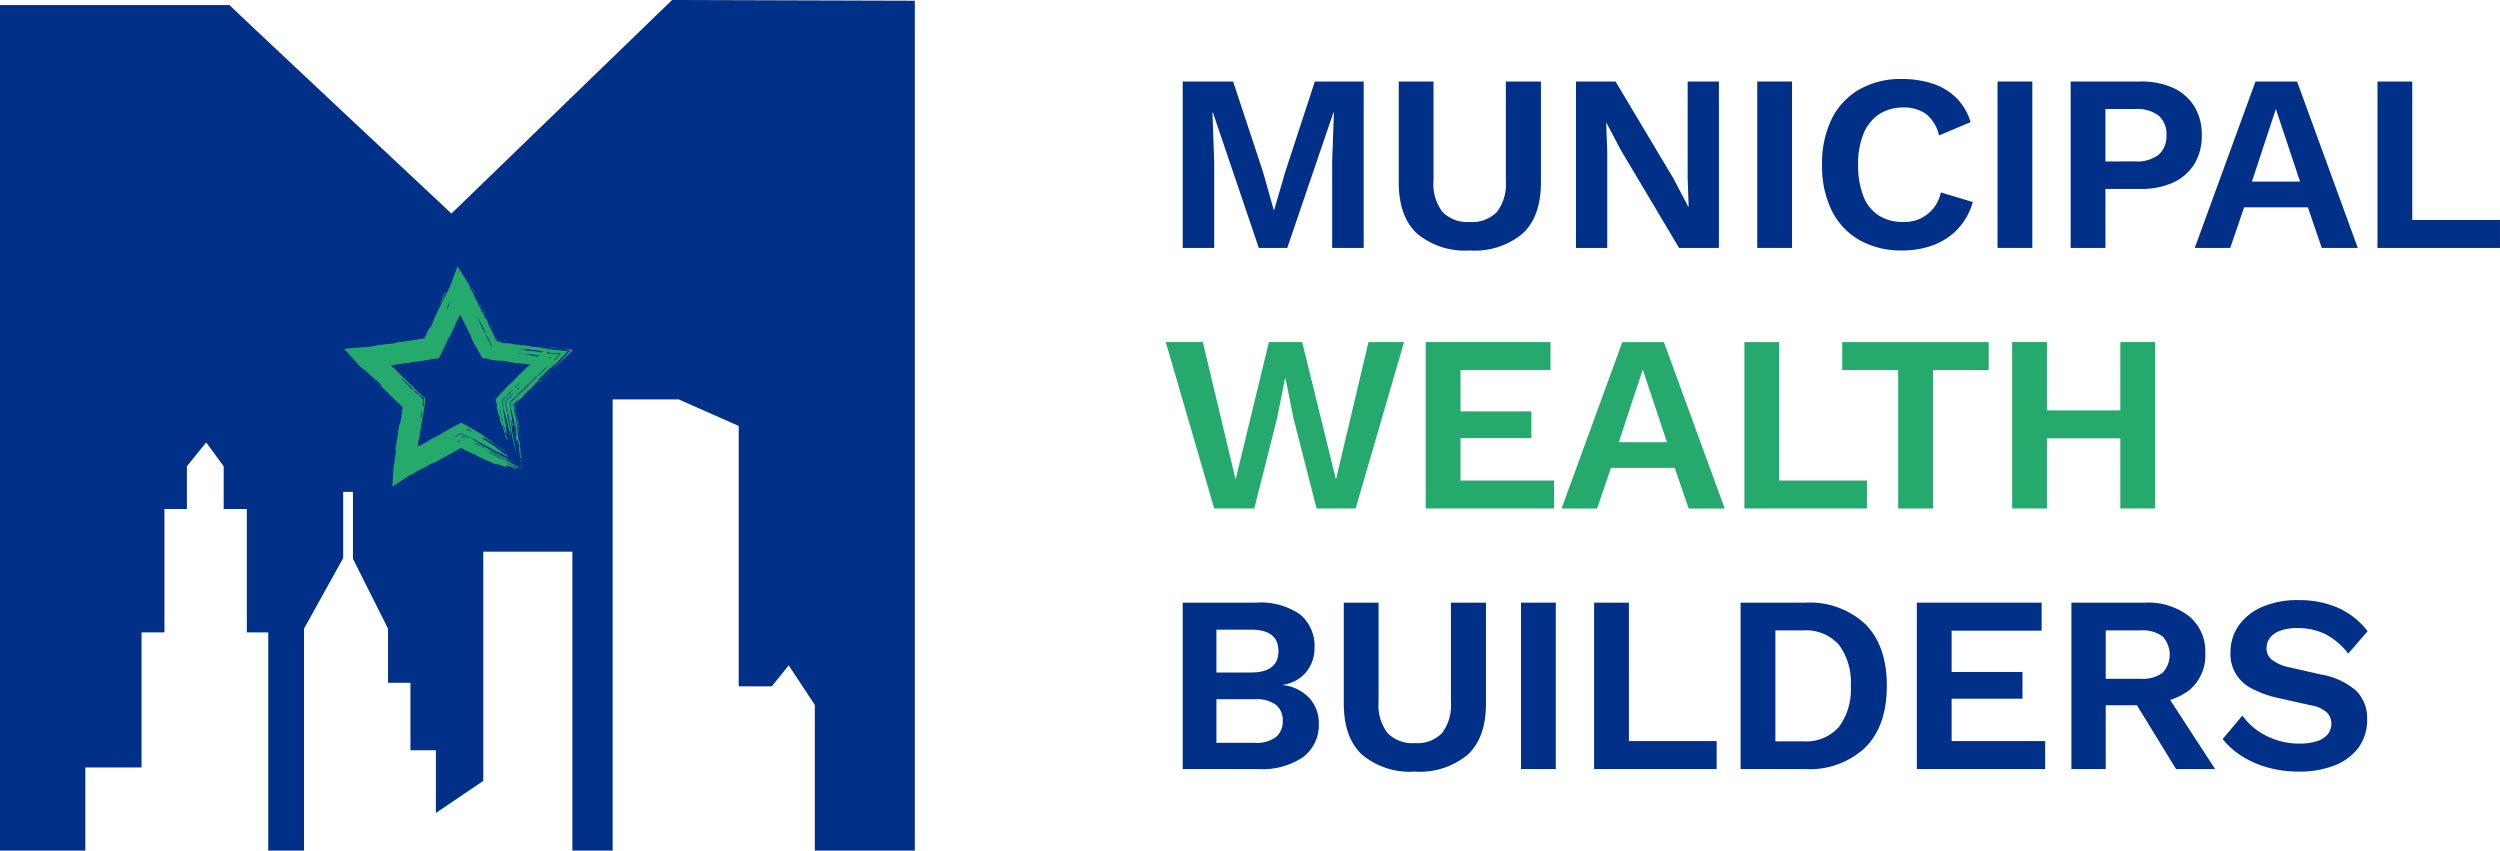 <svg xmlns="http://www.w3.org/2000/svg" width="281.598" height="95.812" viewBox="0 0 281.598 95.812">
  <g id="Group_3615" data-name="Group 3615" transform="translate(18031.033 -1478.26)">
    <path id="Path_2905" data-name="Path 2905" d="M96.988,15.892V34.635H93.437V24.866l.2-5.482h-.059l-5.2,15.251H85.174L80.006,19.384h-.056l.2,5.482v9.769H76.6V15.892h5.68l3.38,10.223,1.192,4.231h.059l1.219-4.2,3.353-10.252Z" transform="translate(-17974.416 1471.551)" fill="#003087"/>
    <path id="Path_2906" data-name="Path 2906" d="M103.393,15.892V27.251q0,3.834-2.045,5.75a8.4,8.4,0,0,1-5.963,1.919A8.4,8.4,0,0,1,89.42,33q-2.042-1.913-2.043-5.75V15.892h3.917V27.081A5.141,5.141,0,0,0,92.3,30.574a3.9,3.9,0,0,0,3.082,1.136,3.859,3.859,0,0,0,3.066-1.136,5.2,5.2,0,0,0,.993-3.493V15.892Z" transform="translate(-17960.857 1471.551)" fill="#003087"/>
    <path id="Path_2907" data-name="Path 2907" d="M112.321,15.892V34.635h-4.486l-6.561-11.02-1.619-3.066h-.029l.115,3.238V34.635H96.219V15.892h4.459l6.561,10.991,1.617,3.1h.056L108.8,26.74V15.892Z" transform="translate(-17949.736 1471.551)" fill="#003087"/>
    <rect id="Rectangle_800" data-name="Rectangle 800" width="3.919" height="18.744" transform="translate(-17833.098 1487.442)" fill="#003087"/>
    <path id="Path_2908" data-name="Path 2908" d="M125.479,29.625a7.377,7.377,0,0,1-1.7,3.039,7.3,7.3,0,0,1-2.757,1.815,9.821,9.821,0,0,1-3.493.6,9.506,9.506,0,0,1-4.813-1.165,7.81,7.81,0,0,1-3.125-3.321,11.355,11.355,0,0,1-1.093-5.17,11.338,11.338,0,0,1,1.093-5.168,7.816,7.816,0,0,1,3.125-3.323,9.391,9.391,0,0,1,4.757-1.165,10.921,10.921,0,0,1,3.493.526,6.784,6.784,0,0,1,2.655,1.605,6.427,6.427,0,0,1,1.605,2.727l-3.551,1.5A4.335,4.335,0,0,0,120.2,19.7a4.236,4.236,0,0,0-2.558-.725,4.855,4.855,0,0,0-2.682.738,4.725,4.725,0,0,0-1.775,2.172,8.841,8.841,0,0,0-.625,3.536,9.448,9.448,0,0,0,.583,3.522,4.513,4.513,0,0,0,1.718,2.185,4.976,4.976,0,0,0,2.782.738,4.135,4.135,0,0,0,4.233-3.323Z" transform="translate(-17934.295 1471.392)" fill="#003087"/>
    <rect id="Rectangle_801" data-name="Rectangle 801" width="3.919" height="18.744" transform="translate(-17806.033 1487.442)" fill="#003087"/>
    <path id="Path_2909" data-name="Path 2909" d="M128.764,15.892a8.578,8.578,0,0,1,3.691.722,5.478,5.478,0,0,1,2.373,2.075,6.046,6.046,0,0,1,.838,3.251,6.046,6.046,0,0,1-.838,3.251,5.478,5.478,0,0,1-2.373,2.075,8.578,8.578,0,0,1-3.691.722h-3.947v6.645H120.9V15.892Zm-.6,9a3.982,3.982,0,0,0,2.642-.752,2.74,2.74,0,0,0,.881-2.2,2.726,2.726,0,0,0-.881-2.215,4.034,4.034,0,0,0-2.642-.738h-3.35v5.906Z" transform="translate(-17918.695 1471.551)" fill="#003087"/>
    <path id="Path_2910" data-name="Path 2910" d="M145.46,34.636H141.4l-1.562-4.574h-7.184l-1.562,4.574h-4l6.843-18.744h4.685Zm-11.928-7.471h5.423l-2.725-8.178Z" transform="translate(-17910.912 1471.551)" fill="#003087"/>
    <path id="Path_2911" data-name="Path 2911" d="M140.125,31.482h9.882v3.152h-13.8V15.892h3.919Z" transform="translate(-17899.443 1471.551)" fill="#003087"/>
    <path id="Path_2912" data-name="Path 2912" d="M81.206,47.635,75.754,28.891h4.175L83.62,44.37l3.75-15.479h3.748L94.924,44.37l3.662-15.479h4.005L97.139,47.635h-4.4L90.124,37.412l-.881-4.43h-.056l-.881,4.43L85.722,47.635Z" transform="translate(-17975.475 1487.901)" fill="#26a96c"/>
    <path id="Path_2913" data-name="Path 2913" d="M88.722,47.635V28.891h14.059v3.154H92.642V36.7h7.981v3.01H92.642v4.773h10.537v3.152Z" transform="translate(-17959.164 1487.901)" fill="#26a96c"/>
    <path id="Path_2914" data-name="Path 2914" d="M113.875,47.636h-4.062l-1.562-4.574h-7.184L99.5,47.636h-4l6.843-18.744h4.685Zm-11.928-7.471h5.423l-2.725-8.178Z" transform="translate(-17950.639 1487.902)" fill="#26a96c"/>
    <path id="Path_2915" data-name="Path 2915" d="M108.54,44.482h9.882v3.152h-13.8V28.892h3.919Z" transform="translate(-17939.168 1487.902)" fill="#26a96c"/>
    <path id="Path_2916" data-name="Path 2916" d="M126,28.892v3.152h-6.276V47.635h-3.919V32.043h-6.3V28.892Z" transform="translate(-17933.029 1487.901)" fill="#26a96c"/>
    <path id="Path_2917" data-name="Path 2917" d="M121.9,47.635h-3.919V28.891H121.9Zm10.309-7.9H119.939V36.588h12.268Zm1.876,7.9h-3.919V28.891h3.919Z" transform="translate(-17922.367 1487.901)" fill="#26a96c"/>
    <path id="Path_2918" data-name="Path 2918" d="M76.6,60.636V41.892h8.209a7.821,7.821,0,0,1,5.026,1.334A4.62,4.62,0,0,1,91.45,47a4.219,4.219,0,0,1-.908,2.669,4.145,4.145,0,0,1-2.671,1.477v.029a4.768,4.768,0,0,1,3.012,1.477,4.157,4.157,0,0,1,1.05,2.84,4.521,4.521,0,0,1-1.747,3.777,8.159,8.159,0,0,1-5.1,1.364ZM80.4,49.758h3.892q3.092,0,3.093-2.414t-3.093-2.414H80.4Zm0,7.922h4.346a3.578,3.578,0,0,0,2.357-.652,2.258,2.258,0,0,0,.765-1.817,2.2,2.2,0,0,0-.765-1.815,3.689,3.689,0,0,0-2.357-.628H80.4Z" transform="translate(-17974.416 1504.252)" fill="#003087"/>
    <path id="Path_2919" data-name="Path 2919" d="M100.651,41.892V53.251q0,3.834-2.046,5.75a8.4,8.4,0,0,1-5.963,1.919A8.4,8.4,0,0,1,86.678,59q-2.042-1.913-2.043-5.75V41.892h3.917V53.081a5.141,5.141,0,0,0,1.009,3.493,3.9,3.9,0,0,0,3.082,1.136,3.859,3.859,0,0,0,3.066-1.136,5.2,5.2,0,0,0,.993-3.493V41.892Z" transform="translate(-17964.305 1504.252)" fill="#003087"/>
    <rect id="Rectangle_802" data-name="Rectangle 802" width="3.919" height="18.744" transform="translate(-17859.709 1546.143)" fill="#003087"/>
    <path id="Path_2920" data-name="Path 2920" d="M101.044,57.482h9.882v3.152h-13.8V41.892h3.919Z" transform="translate(-17948.598 1504.252)" fill="#003087"/>
    <path id="Path_2921" data-name="Path 2921" d="M111.675,41.892a9.185,9.185,0,0,1,6.816,2.427q2.411,2.428,2.413,6.943,0,4.491-2.413,6.931a9.157,9.157,0,0,1-6.816,2.443h-7.243V41.892Zm-.2,15.619a4.949,4.949,0,0,0,4.019-1.605,7.042,7.042,0,0,0,1.348-4.644,7.032,7.032,0,0,0-1.348-4.64,4.956,4.956,0,0,0-4.019-1.605h-3.125V57.511Z" transform="translate(-17939.406 1504.252)" fill="#003087"/>
    <path id="Path_2922" data-name="Path 2922" d="M113.225,60.635V41.891h14.059v3.154H117.144V49.7h7.981v3.01h-7.981v4.773h10.537v3.152Z" transform="translate(-17928.348 1504.252)" fill="#003087"/>
    <path id="Path_2923" data-name="Path 2923" d="M129.2,41.892a7.5,7.5,0,0,1,5,1.535,5.1,5.1,0,0,1,1.817,4.116,5.1,5.1,0,0,1-1.817,4.217,7.709,7.709,0,0,1-4.969,1.461l-.4.228H124.8v7.186h-3.863V41.892Zm-.456,8.577A3.807,3.807,0,0,0,131.2,49.8a3.018,3.018,0,0,0,0-4.116,3.793,3.793,0,0,0-2.456-.668H124.8v5.452Zm2.3.822,6.078,9.345h-4.4l-5.026-8.207Z" transform="translate(-17918.648 1504.252)" fill="#003087"/>
    <path id="Path_2924" data-name="Path 2924" d="M137.031,41.766a10.719,10.719,0,0,1,4.486.881,8.776,8.776,0,0,1,3.294,2.612l-2.185,2.529a7.7,7.7,0,0,0-2.542-2.174,7.007,7.007,0,0,0-3.195-.7,5.315,5.315,0,0,0-1.973.314,2.436,2.436,0,0,0-1.136.822,1.958,1.958,0,0,0-.357,1.136,1.652,1.652,0,0,0,.6,1.294,4.836,4.836,0,0,0,2.043.865l3.493.8A7.98,7.98,0,0,1,143.549,52a4.377,4.377,0,0,1,1.206,3.195,5.242,5.242,0,0,1-.964,3.168,6.04,6.04,0,0,1-2.7,2.014,10.567,10.567,0,0,1-3.974.7,13.042,13.042,0,0,1-3.594-.47,10.817,10.817,0,0,1-2.91-1.294,8.607,8.607,0,0,1-2.129-1.9l2.215-2.642a7.3,7.3,0,0,0,1.619,1.621,7.957,7.957,0,0,0,2.2,1.12,8.125,8.125,0,0,0,2.6.411,6.344,6.344,0,0,0,1.973-.269,2.619,2.619,0,0,0,1.221-.768,1.832,1.832,0,0,0,.411-1.206,1.768,1.768,0,0,0-.5-1.264,3.564,3.564,0,0,0-1.831-.811l-3.807-.851a11.616,11.616,0,0,1-2.824-1.036,4.3,4.3,0,0,1-2.4-4.048,5.236,5.236,0,0,1,.908-3.01,6.163,6.163,0,0,1,2.628-2.116,9.914,9.914,0,0,1,4.132-.781" transform="translate(-17909.156 1504.094)" fill="#003087"/>
    <g id="Group_1083" data-name="Group 1083" transform="translate(-18031.033 1478.26)">
      <path id="Path_2861" data-name="Path 2861" d="M103.559,96.612H92.293V80.2l-2.938-4.455-1.9,2.366H83.721V48.781l-6.753-2.989H69.522v50.82H64.985V62.938H54.952V88.76l-5.339,3.613v-7.06H46.746v-7.6H44.221v-6.1L40.27,63.742V56.206h-1.1v7.458l-4.41,7.948v25h-4.03V72.033H28.317v-13.9H25.71V53.325l-1.974-2.692-2.171,2.692v4.807H19.037v13.9H16.458V87.252H10.125v9.362H.514V1.372H26.362c.15.218,25,23.486,25,23.486L76.218.8l27.341.084Z" transform="translate(-0.514 -0.802)" fill="#003087"/>
      <path id="Path_2882" data-name="Path 2882" d="M36.9,35.262c-.007.038-.016-.028-.03-.106a1.538,1.538,0,0,1-.038-.354.564.564,0,0,0-.009-.091,6.789,6.789,0,0,1-.094-.879,3.223,3.223,0,0,0-.117-.659c-.016-.038-.033-.117-.045-.117-.042,0-.054.131-.059.272,0,.033,0,.1-.007.07a.343.343,0,0,1-.038-.138c-.019-.117-.042-.211-.066-.307a.52.52,0,0,1-.026-.171.721.721,0,0,0-.042-.307.734.734,0,0,1-.04-.328c.007-.073.042.089.063.138.016.033.012.077,0,.073-.026-.016-.007.066.012.131.028.084.061.277.073.218s.047-.066.012-.335c-.023-.152-.038-.3-.073-.464a.437.437,0,0,1-.009-.115,3.359,3.359,0,0,0-.106-.741c-.014-.04-.023-.08-.033-.068a.391.391,0,0,0,.009.129,2.2,2.2,0,0,1,.049.356c0,.1,0,.166-.033.094-.016-.033-.016-.014-.016.038,0,.035,0,.054-.014.019a.332.332,0,0,1-.019-.12c0-.169-.047-.448-.047-.633,0-.073-.033-.2-.056-.195s-.045.019-.061-.185a.574.574,0,0,0-.019-.091,1.351,1.351,0,0,1-.07-.382.73.73,0,0,0-.04-.148,1.71,1.71,0,0,1-.117-.591.77.77,0,0,0-.063-.307.957.957,0,0,1-.038-.127l-.075.237a1.97,1.97,0,0,1,.227-.211c.134-.115.263-.218.4-.34a.824.824,0,0,0,.08-.077,9.423,9.423,0,0,1,.945-.919,4.483,4.483,0,0,0,.349-.352c.148-.162.314-.345.46-.476s.27-.272.4-.406a.456.456,0,0,1,.066-.059.616.616,0,0,0,.211-.232c.04-.073-.03-.042-.089,0a.936.936,0,0,0-.227.225.63.63,0,0,1-.129.136.515.515,0,0,0-.054.047c-.246.249-.5.464-.746.7-.049.049-.082.087-.12.131a2.364,2.364,0,0,1-.326.324,5.059,5.059,0,0,0-.478.474,3.372,3.372,0,0,1-.342.345,6.178,6.178,0,0,0-.64.647l-.016.019.066-.206a1.863,1.863,0,0,1,.077.471.409.409,0,0,0,.042.206.3.3,0,0,1,.03.106c0,.047,0,.047-.009.052-.03.021-.016.141.019.288a4.255,4.255,0,0,1,.094.539c0,.035.016.091.026.129a.491.491,0,0,1,.023.227,1.558,1.558,0,0,0,.047.333.75.75,0,0,1,.026.291,1.121,1.121,0,0,0,.021.3.28.28,0,0,1,.007.091c-.009,0-.021-.056-.028-.094-.063-.256-.122-.506-.171-.778-.014-.061-.023-.155-.045-.143s-.019.063,0,.143a3.141,3.141,0,0,1,.054.37,1.019,1.019,0,0,0,.026.143.485.485,0,0,1,.026.206.467.467,0,0,0,.012.15.494.494,0,0,1,.014.113.753.753,0,0,0,.049.34c.047.176.08.37.11.549.059.354.131.7.2,1.062.042.2.052.347.075.516.009.061-.014.026-.026-.04-.033-.181-.042-.141-.063-.166a1.544,1.544,0,0,0-.026-.242c-.021-.1-.047-.195-.07-.272-.049-.152-.068-.321-.11-.478a6.515,6.515,0,0,1-.157-.814,2.637,2.637,0,0,0-.07-.335,1.9,1.9,0,0,1-.077-.345c-.023-.206-.077-.448-.1-.638-.026-.244-.077-.5-.11-.741l-.012-.073a.7.7,0,0,0-.068-.251c-.016-.012,0,.122.012.206l.007.052c-.009.012-.019-.04-.033-.066s-.035-.106-.042-.068a.439.439,0,0,0,.014.174,1.149,1.149,0,0,1,.035.246,2.054,2.054,0,0,0,.049.258c.063.258.113.521.148.769.021.136.059.265.087.4a.577.577,0,0,1,.016.141c-.028.04,0,.181.04.3.04.143.023.127.009.113s-.04-.042-.03.059c-.077-.317-.166-.542-.232-.828-.042-.178-.08-.361-.113-.537a3.983,3.983,0,0,0-.159-.612c-.056-.159-.1-.354-.15-.53-.016-.059-.033-.131-.049-.171a2.574,2.574,0,0,1-.12-.513.419.419,0,0,1-.012-.136.468.468,0,0,0-.012-.134c-.016-.07-.03-.143-.042-.213l-.042-.274.188-.185c.082-.077.164-.155.239-.237a.353.353,0,0,1,.054-.049A5.882,5.882,0,0,0,36,27.567c.021-.023.04-.047.035-.052s-.028.012-.052.033c-.178.169-.363.333-.528.518a1,1,0,0,1-.145.152,3.2,3.2,0,0,0-.291.256l-.22.213.056.3c.023.115.045.232.066.345a1.572,1.572,0,0,1,.047.455.468.468,0,0,0,.026.176,1.924,1.924,0,0,1,.07.387c.007.056.026.12.035.178.045.27.091.537.148.8.04.174.045.309.1.49.009.03.016.068.009.068s-.021-.03-.03-.056c-.019-.045-.035-.155-.049-.136s-.021.052,0,.143a2.688,2.688,0,0,1,.049.356.49.49,0,0,0,.028.157.909.909,0,0,1,.054.279c.007.054-.016-.012-.026-.052a2.248,2.248,0,0,0-.145-.375,1.347,1.347,0,0,1-.12-.363.782.782,0,0,0-.056-.2l-.028-.087c-.016-.047-.023-.134-.045-.129s-.033.009-.009.136a3.811,3.811,0,0,0,.171.57c.016.045.026.068.038.073s.026.038.054.082c-.019.014-.021.049-.054,0s-.021.038-.012.1a.8.8,0,0,0,.063.206c.016.04.04.087.059.131a1.031,1.031,0,0,1,.1.309.53.53,0,0,0,.019.08c.03.117.014.122-.035,0a1.175,1.175,0,0,0-.117-.225.623.623,0,0,1-.061-.148c-.021-.059-.023-.075-.016-.087a.907.907,0,0,0-.061-.249c-.045-.15-.077-.286-.115-.431a.589.589,0,0,0-.052-.157,3,3,0,0,1-.159-.427c-.021-.077-.042-.115-.061-.115s-.038-.009-.059-.131c-.014-.073-.035-.1-.052-.1s-.016-.012-.028-.047-.012-.052,0-.061a.28.28,0,0,0-.012-.131,1.21,1.21,0,0,1-.033-.265.6.6,0,0,0-.066-.227c-.033-.084-.04-.045-.04,0,0,.023,0,.07-.014.059a.306.306,0,0,1-.028-.089c-.014-.049-.019-.073,0-.059s.014-.056-.007-.1a2.2,2.2,0,0,1-.1-.338c-.066-.227-.1-.382-.045-.467a.428.428,0,0,0-.021-.2l-.141-.5.483-.581.021-.026c.061-.075.141-.143.213-.216a2.727,2.727,0,0,0,.4-.431,2.047,2.047,0,0,1,.509-.506,2,2,0,0,0,.34-.307l.584-.628c.106-.11.216-.195.326-.3.23-.239.481-.467.708-.708a.1.1,0,0,1,.035-.035c.033-.023.023.019.087-.052.122-.136.267-.265.387-.4a2.08,2.08,0,0,1,.314-.312,1.53,1.53,0,0,0,.134-.124c.249-.267.525-.506.778-.771.04-.04.073-.066.106-.094a1.881,1.881,0,0,0,.162-.148c.028-.033.056-.066.089-.1l.7,2.105c-.192-.019-.392-.045-.586-.066-.319-.038-.645-.077-.961-.141-.26-.054-.518-.1-.811-.129-.244-.023-.481-.049-.724-.075-.213-.023-.422-.023-.638-.04a3.2,3.2,0,0,1-.382-.047c-.216-.035-.441-.056-.664-.091a.6.6,0,0,1-.159-.035.688.688,0,0,0-.288-.061,1.158,1.158,0,0,1-.143-.021,2.114,2.114,0,0,0-.642-.054,1.848,1.848,0,0,1-.307-.023c-.206-.028-.41-.07-.621-.087-.1-.007-.159-.026-.164-.049-.007-.04-.023-.052-.162-.066l-.586-.056-.359-.619c-.012-.023-.033-.056-.056-.1-.056-.1-.106-.195-.162-.307a2.923,2.923,0,0,0-.22-.363,1.671,1.671,0,0,1-.1-.164c-.113-.225-.246-.443-.338-.678a.423.423,0,0,1-.04-.145.694.694,0,0,0-.115-.3,3.03,3.03,0,0,1-.3-.6.985.985,0,0,0-.068-.129.657.657,0,0,1-.075-.152.687.687,0,0,0-.094-.178.63.63,0,0,1-.113-.244.331.331,0,0,0-.082-.169,1.992,1.992,0,0,1-.227-.445.673.673,0,0,0-.073-.157,6.814,6.814,0,0,1-.415-.762.458.458,0,0,0-.075-.12.667.667,0,0,1-.145-.3.96.96,0,0,0-.145-.352,1.926,1.926,0,0,1-.131-.281,4.031,4.031,0,0,0-.3-.558l-.019-.033,2.246-.016a3.252,3.252,0,0,1-.206.476c-.1.176-.195.368-.291.553-.075.15-.143.321-.216.483a3.893,3.893,0,0,1-.256.495,2.189,2.189,0,0,0-.22.445L30,19.262a3.385,3.385,0,0,0-.206.413,2.687,2.687,0,0,0-.185.4c-.075.19-.169.392-.263.574-.127.244-.23.483-.342.722a1.265,1.265,0,0,1-.117.2,2.649,2.649,0,0,0-.227.424c-.084.2-.183.4-.279.593s-.176.366-.258.551c-.03.068-.061.134-.091.195l-.314.614-.626.082a.911.911,0,0,1-.176.012.692.692,0,0,0-.22.04,1.978,1.978,0,0,1-.385.077c-.145.021-.3.059-.464.075a3.131,3.131,0,0,0-.415.07,3.556,3.556,0,0,1-.492.052,2.243,2.243,0,0,0-.234.035,3,3,0,0,1-.614.087,1.642,1.642,0,0,0-.4.049c-.164.035-.34.066-.485.082-.232.023-.441.075-.661.1a.782.782,0,0,0-.143.026,5.592,5.592,0,0,1-1.041.162,2.84,2.84,0,0,0-.392.066,4.008,4.008,0,0,1-.537.089c-.162.016-.342.038-.516.07l-.061.012L20.535,23a.609.609,0,0,1,.117.138.606.606,0,0,0,.129.134,2.547,2.547,0,0,1,.42.406,1,1,0,0,0,.155.166l.373.342a1.287,1.287,0,0,1,.244.256.367.367,0,0,0,.061.061c.22.188.441.424.666.6.07.054.12.129.181.178.188.157.321.331.488.483a5.644,5.644,0,0,0,.481.467l.026.026a5.767,5.767,0,0,0,.535.537c.084.084.166.136.256.225a.849.849,0,0,1,.113.113,2.314,2.314,0,0,0,.352.366c.131.117.277.258.366.356a2.8,2.8,0,0,0,.272.265l.41.34-.063.7c0,.047-.007.091-.007.136l0,.019c-.082.307-.077.657-.169.959-.035.291-.106.56-.15.844a2.384,2.384,0,0,0-.054.586.237.237,0,0,1-.035.155.582.582,0,0,0-.073.265c-.035.258-.077.516-.12.776a.267.267,0,0,1-.012.054,6.219,6.219,0,0,0-.162.875c-.026.164-.056.324-.089.49-.021.131-.042.263-.059.385-.023.2-.068.387-.089.581a.179.179,0,0,0-.007.073c.007.012.014-.026.023-.049a2.708,2.708,0,0,0,.066-.328c.033-.237.094-.42.129-.645,0-.049.019-.089.033-.091s.007.04,0,.073a5.582,5.582,0,0,0-.1.685,4.211,4.211,0,0,1-.091.45,2.014,2.014,0,0,0-.066.4c0,.08-.014.15-.038.166s-.03.073-.033.138-.007.157-.014.239l-1.819-1.3a4.162,4.162,0,0,1,.469-.251c.082-.038.176-.091.26-.141a3.246,3.246,0,0,1,.392-.2,1.237,1.237,0,0,0,.19-.106,1.417,1.417,0,0,1,.143-.082,1.28,1.28,0,0,0,.37-.234,1.293,1.293,0,0,1,.485-.27,1.893,1.893,0,0,0,.492-.258c.052-.04.073-.049.106-.049a.562.562,0,0,0,.277-.134c.1-.075.23-.159.319-.234a.436.436,0,0,1,.089-.052c.166-.054.361-.185.532-.256a1.3,1.3,0,0,0,.178-.094,1.452,1.452,0,0,1,.176-.1,4.305,4.305,0,0,0,.436-.246c.265-.157.532-.326.8-.471.2-.108.4-.225.61-.333l.082-.042.661-.338.593.328c.052.028.1.056.143.087a1.084,1.084,0,0,0,.124.082c.2.059.382.234.57.3a.281.281,0,0,1,.049.03c.127.1.3.181.436.277l.038.023a4.183,4.183,0,0,1,.476.279c.033.019.068.045.1.066a3.5,3.5,0,0,0,.335.244.467.467,0,0,1,.056.045,1.777,1.777,0,0,0,.349.246,1.03,1.03,0,0,1,.3.227c.021.019.04.038.066.059l.281.216c.131.1.183.113.3.2a3.794,3.794,0,0,1,.331.253c.023.019.073.059.091.07a3.3,3.3,0,0,1,.291.23c.038.03.089.073.075.068a.563.563,0,0,1-.091-.059c-.3-.218-.614-.443-.917-.664-.056-.04-.115-.082-.169-.127a.465.465,0,0,0-.1-.075l-.045-.026a2.407,2.407,0,0,0-.335-.237c-.084-.061-.166-.122-.185-.106s-.038-.016-.066-.035a2.623,2.623,0,0,0-.263-.164c-.335-.2-.406-.176-.392-.073,0,.021-.066,0,.03.07.054.04.131.077.2.117a4.4,4.4,0,0,1,.455.3l.066.045c.185.11.356.244.537.37l.209.141c.066.047.143.1.082.08s-.007.021.094.089c.15.1.3.206.438.312a3.8,3.8,0,0,0,.518.342.519.519,0,0,1,.131.1.73.73,0,0,0,.084.08c.07.063-.007.04-.141-.033-.073-.038-.148-.082-.211-.113-.1-.052-.082-.03.033.049.07.047.152.1.213.148-.12-.063-.242-.136-.37-.216-.155-.1-.307-.188-.448-.263-.066-.035-.127-.061-.094-.026s0,.016-.033.009a1.327,1.327,0,0,1-.326-.155c-.216-.124-.434-.234-.654-.352-.2-.106-.4-.218-.6-.314-.089-.045-.192-.124-.317-.188-.22-.113-.457-.232-.668-.356-.272-.162-.537-.274-.8-.42a1.227,1.227,0,0,0-.131-.056c-.033-.012-.059-.016-.047,0a.405.405,0,0,0,.077.049c.028.014.054.023.08.038a2.607,2.607,0,0,1,.42.234c.113.08.277.166.4.251a.324.324,0,0,0,.12.049c.056.021.113.049.094.059s.1.094.009.061a2.478,2.478,0,0,1-.284-.143.938.938,0,0,0-.206-.1c.15.087.272.155.385.22.131.07.26.15.4.216a1.287,1.287,0,0,1,.148.087,2.135,2.135,0,0,0,.492.267.577.577,0,0,1,.166.1.64.64,0,0,0,.141.084c.084.033.178.089.263.127a2.584,2.584,0,0,1,.359.211.64.64,0,0,0,.136.073,1.77,1.77,0,0,1,.234.11.353.353,0,0,0,.113.049c.026,0-.007-.023-.047-.052s-.113-.073-.049-.049a1.436,1.436,0,0,1,.2.1c.08.049.061.049.049.054-.028.016.014.054.145.129a.629.629,0,0,0,.206.089,1.016,1.016,0,0,1,.249.1.538.538,0,0,1,.192.122,1.2,1.2,0,0,0,.366.237l.087.045c.012.021.15.1.1.089s-.1-.035-.152-.059a.56.56,0,0,1-.115-.063,2.221,2.221,0,0,0-.363-.2c-.166-.073-.37-.176-.532-.239a1.485,1.485,0,0,1-.2-.11c-.188-.11-.375-.216-.57-.309-.054-.026-.11-.059-.162-.089a.676.676,0,0,0-.113-.061,4.292,4.292,0,0,1-.572-.284c-.066-.04-.148-.077-.155-.063s.082.054.129.082c.293.174.619.349.865.521a.61.61,0,0,0,.174.089,1.994,1.994,0,0,1,.38.162c.4.195.769.408,1.142.619l.056.038c-.042.016.181.124.331.2l.084.045a.656.656,0,0,1,.131.077c.014.009.007.009-.021,0a1.3,1.3,0,0,1-.143-.075.668.668,0,0,0-.152-.077.64.64,0,0,1-.106-.047,3.229,3.229,0,0,0-.525-.242c-.07-.026-.115-.038-.195-.068-.056-.023-.063-.016-.033.007a.949.949,0,0,0,.138.068c.195.087.377.166.549.237.089.035.265.129.4.2a3.815,3.815,0,0,0,.356.174,1.142,1.142,0,0,1,.141.073c.04.023.047.03.026.026-.1-.028.009.038.122.1.045.026.12.066.082.056a.848.848,0,0,1-.166-.066,3.882,3.882,0,0,0-.6-.237,1.881,1.881,0,0,1-.242-.1c-.155-.07-.3-.131-.434-.188-.122-.047-.225-.08-.2-.049a1.78,1.78,0,0,0,.4.209,3.144,3.144,0,0,1,.422.195c.1.054.148.08.141.094s.052.047.152.094c.075.038.159.082.141.084a.653.653,0,0,1-.211-.063c-.242-.1-.445-.164-.694-.274-.094-.04-.136-.047-.145-.04s-.016.014-.082-.009c-.211-.073-.2-.04-.192-.007s.068.068.056.087.131.052.2.089a3.5,3.5,0,0,1-.678-.188,3.5,3.5,0,0,0-.445-.141c-.12-.028-.234-.059-.23-.028s-.131-.026-.216-.066c-.314-.148-.659-.277-.966-.42-.284-.129-.553-.253-.835-.38a1.133,1.133,0,0,1-.239-.138,1.077,1.077,0,0,0-.314-.164,2.2,2.2,0,0,1-.488-.232A.844.844,0,0,0,30.9,34.4a1.279,1.279,0,0,1-.436-.223.358.358,0,0,0-.1-.054,2.637,2.637,0,0,1-.41-.19c-.094-.045-.19-.091-.284-.138l1.109-.007-.019.009a1.31,1.31,0,0,1-.244.122,6.054,6.054,0,0,0-.771.385,4.821,4.821,0,0,0-.528.312.774.774,0,0,1-.1.054,4.725,4.725,0,0,0-.481.27,1.721,1.721,0,0,1-.178.1,3.028,3.028,0,0,0-.488.256,1.167,1.167,0,0,1-.131.07,3.219,3.219,0,0,0-.434.23,1.21,1.21,0,0,1-.363.166,1.782,1.782,0,0,0-.342.152,1.8,1.8,0,0,0-.413.256.325.325,0,0,1-.136.061.993.993,0,0,0-.265.115.782.782,0,0,1-.113.061,4.284,4.284,0,0,0-.631.34.533.533,0,0,0-.077.052.892.892,0,0,1-.377.225,2.073,2.073,0,0,0-.382.19L22.471,38.4l.159-2.389,0-.04a.452.452,0,0,1,.023-.117,2.763,2.763,0,0,0,.122-.673,4.547,4.547,0,0,1,.075-.556c.035-.169.04-.3,0-.321s-.021-.159,0-.307.045-.284.075-.42a1.968,1.968,0,0,0,.054-.326,1.015,1.015,0,0,1,.028-.169,4.186,4.186,0,0,0,.094-.57A3.837,3.837,0,0,1,23.2,31.8a1.077,1.077,0,0,0,.026-.2.7.7,0,0,1,.052-.2c.028-.068.014.038.019.075.075-.272.127-.584.19-.872a.434.434,0,0,0,.009-.169.631.631,0,0,1,0-.162c.007-.066.016-.1.023-.066,0,.016,0,.07.019.023a.468.468,0,0,0,.019-.122c.007-.169.056-.37.063-.542a.5.5,0,0,1,.026-.117A1.161,1.161,0,0,0,23.7,29a.744.744,0,0,1,.009-.23l.368,1.107a1.031,1.031,0,0,1-.094-.113.6.6,0,0,0-.162-.148.756.756,0,0,1-.141-.11l-.366-.368a2.915,2.915,0,0,0-.288-.27,3.316,3.316,0,0,1-.4-.373,2.982,2.982,0,0,0-.324-.319.971.971,0,0,1-.237-.251.66.66,0,0,0-.148-.159,2.847,2.847,0,0,1-.422-.4,1.667,1.667,0,0,0-.174-.159c-.138-.117-.192-.192-.152-.2.007,0,.019,0,0-.026-.045-.068-.063-.108.073.035a.139.139,0,0,0,.054.042c.016,0,.012-.012-.012-.042a.829.829,0,0,0-.108-.117,5.838,5.838,0,0,1-.417-.417c-.028-.033-.063-.066-.077-.063-.04,0-.106-.066-.176-.143a.557.557,0,0,0-.237-.195.562.562,0,0,1-.157-.124c-.178-.169-.349-.34-.53-.5a.629.629,0,0,0-.115-.094,3.972,3.972,0,0,1-.57-.453.814.814,0,0,1-.106-.094l-1.751-1.932,2.429-.206a.213.213,0,0,1,.113.009.455.455,0,0,0,.246-.021,3.3,3.3,0,0,1,.563-.087.408.408,0,0,0,.131-.028,1.2,1.2,0,0,1,.46-.084c.042,0,.12-.016.181-.026.216-.033.431-.052.649-.091a.55.55,0,0,1,.084-.009,1.207,1.207,0,0,0,.4-.04.764.764,0,0,1,.218-.019.5.5,0,0,0,.232-.033,3.236,3.236,0,0,1,.809-.157c.042-.007.089,0,.122-.014a2.458,2.458,0,0,1,.57-.075,3.322,3.322,0,0,0,.464-.073,2.424,2.424,0,0,1,.326-.059c.174-.021.345-.047.521-.08a1.328,1.328,0,0,1,.216-.03.88.88,0,0,0,.239-.047,1.723,1.723,0,0,1,.427-.08,2.49,2.49,0,0,0,.27-.035l-.912.673.028-.068.026-.049c.227-.413.413-.849.624-1.273a1.568,1.568,0,0,1,.3-.45,1.05,1.05,0,0,0,.145-.258c.11-.244.195-.467.274-.687a2.961,2.961,0,0,1,.239-.521c.089-.148.124-.291.2-.434.023-.035.04-.084.059-.117.136-.232.26-.481.382-.741a.569.569,0,0,1,.033-.066c.22-.352.382-.774.581-1.158a6.972,6.972,0,0,0,.345-.743l.778-2.1,1.311,2.08.014.023a.329.329,0,0,1,.054.129,1.251,1.251,0,0,0,.171.413c.052.091.1.181.155.274a.732.732,0,0,1,.082.188.5.5,0,0,0,.11.239.315.315,0,0,1,.052.087c.11.272.277.546.392.818a1.418,1.418,0,0,0,.11.213c.15.256.286.532.429.8a1.35,1.35,0,0,1,.1.23,1.061,1.061,0,0,0,.22.392,1.265,1.265,0,0,1,.159.232.288.288,0,0,1,.052.143.771.771,0,0,0,.131.387c.082.166.171.331.244.5l.009.016a1.994,1.994,0,0,1,.19.389c.063.145.152.281.225.441a2.189,2.189,0,0,0,.162.349l.012.045s-.019-.012-.026-.026l-.073-.127c-.066-.108-.12-.176-.131-.136a.823.823,0,0,0,.113.312c.059.1.115.206.171.291l-.746-.532a1.109,1.109,0,0,0,.227-.012,1.7,1.7,0,0,1,.349.03,3.974,3.974,0,0,1,.584.106c-.127-.016-.249-.04-.375-.052-.084-.009-.169-.019-.129.009.016.014-.028.016-.045.026-.045.019-.035.045.1.075s.152.052.131.075c-.04.045,0,.054.246.08a1.411,1.411,0,0,1,.148.019c.077.014.145.033.045.035-.04,0-.089,0-.056.016a.517.517,0,0,0,.131.026,6.358,6.358,0,0,0,.72.066,1.79,1.79,0,0,1,.567.089,1.069,1.069,0,0,0,.3.035.649.649,0,0,1,.209.028,1.989,1.989,0,0,0,.467.049,2.4,2.4,0,0,1,.476.052.826.826,0,0,0,.127.019,1.735,1.735,0,0,1,.4.07,1.742,1.742,0,0,0,.417.063,3.188,3.188,0,0,1,.724.089,2.557,2.557,0,0,0,.518.073.331.331,0,0,1,.178.042.545.545,0,0,0,.258.056c.166.014.331.023.5.042l1.524.157-1.088,1.154a3.388,3.388,0,0,1-.293.281c-.129.11-.267.272-.413.4-.052.047-.108.11-.141.115-.012,0-.016,0,.012-.033a1.447,1.447,0,0,1,.155-.148c.1-.061.117-.089.094-.106s0-.021.033-.045.073-.075.068-.089-.049.023-.089.054a.7.7,0,0,0-.077.068c-.211.22-.431.424-.642.638-.267.265-.525.535-.807.774a.557.557,0,0,0-.159.211c-.019.047,0,.054.1-.023a1.5,1.5,0,0,0,.256-.225c0,.026-.056.087-.073.113-.028.066-.066.087-.145.148a2.652,2.652,0,0,0-.481.415c-.152.164-.293.324-.436.485a1.347,1.347,0,0,1-.195.176,1.389,1.389,0,0,0-.3.281.546.546,0,0,1-.061.066,2.838,2.838,0,0,0-.436.462.749.749,0,0,1-.256.234,1.205,1.205,0,0,0-.227.211,1.824,1.824,0,0,1-.326.319c-.016.009-.045.035-.045.026s.033-.049.056-.07c.188-.166.23-.286.389-.443.021-.021.035-.049.019-.035a.791.791,0,0,0-.159.115,2.746,2.746,0,0,1-.263.244,3.447,3.447,0,0,0-.246.244l-.2.2.183-.574a3.692,3.692,0,0,1,.077.518.531.531,0,0,0,.028.15c.019.059.019.019.021-.019s.007-.047.019,0,.026.1.035.155,0,.052-.007.056c-.04.028-.026.211.03.438.012.059.026.12.04.164a4.973,4.973,0,0,1,.141.764c.049.314.08.61.113.9s.073.572.106.858c.021.166.052.319.075.478.023.143.063.211.063.11,0-.068.012-.066.028-.016a.78.78,0,0,1,.028.2c0,.08.009.159.016.251s0,.124-.012.115a.436.436,0,0,1-.035-.162.722.722,0,0,0-.026-.169c-.016-.014-.021.042-.016.12a.585.585,0,0,0,.035.185,1.413,1.413,0,0,1,.059.195.759.759,0,0,1,.028.138,3.628,3.628,0,0,0,.094.671,3.488,3.488,0,0,1,.045.359c-.03-.091-.047-.1-.045.042,0,.045,0,.047-.012.021a.469.469,0,0,1-.026-.138c-.014-.183-.049-.349-.07-.528a.3.3,0,0,0-.019-.1c-.012-.009-.016.026-.009.075.016.15.016.281.047.441l.007.056c.014.2-.023.091-.028.155m-3.606-.732a.366.366,0,0,0,.106.07c.171.08.331.174.5.251.052.026.122.059.166.087a2.329,2.329,0,0,0,.326.169,5.261,5.261,0,0,0,.652.274c.061.023.023,0,.021-.012a.361.361,0,0,0-.1-.068c-.1-.049-.178-.084-.267-.124-.286-.131-.589-.274-.879-.431a2.786,2.786,0,0,0-.474-.211c-.035-.014-.075-.026-.052,0m-1.62-1.088c-.014.009.054.042.091.068a5.025,5.025,0,0,0,.617.328,2.971,2.971,0,0,0,.53.253.824.824,0,0,0-.333-.19.478.478,0,0,1-.171-.091.663.663,0,0,0-.209-.124c-.087-.045-.176-.1-.265-.152l-.026,0c-.007.016-.068-.014-.131-.047-.045-.021-.1-.052-.1-.04m-1.444-.338c-.021,0-.077.035-.124.059a1.135,1.135,0,0,0-.3.2c-.026.045.113-.028.178-.047a.266.266,0,0,0,.1-.052c.019-.021,0-.016-.042,0-.124.049-.035,0,.021-.04l.077-.047c.045-.028.106-.063.087-.068m.45-.192c0-.03-.106-.077-.176-.12-.124-.063-.183-.073-.188-.047s0,.04.087.089a.729.729,0,0,0,.277.077m.173-.978a.479.479,0,0,0,.164.094c.12.042.234.084.354.129.052.021.1.03.07,0a.558.558,0,0,0-.159-.113A.887.887,0,0,0,31.165,32c-.068-.012-.166-.049-.249-.073-.047-.012-.1-.028-.066.009m-1.456.917a1.668,1.668,0,0,0,.373-.145c.089-.052.195-.1.267-.148a.452.452,0,0,1,.045-.023l.028-.012.143-.054.077.054a4.546,4.546,0,0,1,.392.234.343.343,0,0,0,.106.056c.075.028.157.063.244.1.061.03.094.035.082.012a.239.239,0,0,0-.115-.082,2.193,2.193,0,0,1-.244-.136.978.978,0,0,0-.155-.082.74.74,0,0,1-.267-.164l-.007-.007-.047-.047-.246.049a1.729,1.729,0,0,0-.279.141c-.038.016-.087.047-.084.056s.019.026-.075.077-.068.016-.094.019a.375.375,0,0,0-.127.063c-.035.023-.075.056-.016.035M25.812,29.9c-.019.009-.042.127-.061.134-.038.014-.054.141-.068.258l-.021.227c-.014.138.023.087.033.145,0,.03.019-.009.033-.061a.916.916,0,0,0,.028-.239,1.219,1.219,0,0,1,.042-.319c.019-.073.028-.131.014-.145m-2.293-3.669c-.016.026.1.164.223.27a2.24,2.24,0,0,1,.188.176c.122.141.267.281.406.42.049.052.073.08.077.106a.448.448,0,0,0,.176.178c.049.03.073.028.077.007s.07.021.152.108c.042.045.087.094.117.131a1.976,1.976,0,0,0,.427.4.521.521,0,0,1,.157.155.48.48,0,0,0,.094.1l.352.324-.07.523a.946.946,0,0,0,0,.108.206.206,0,0,0,.038.115c.016.016.045-.033.066-.115a.268.268,0,0,0,.014-.089l.023-.72-.34-.227-.068-.047a1.38,1.38,0,0,1-.359-.366.192.192,0,0,0-.056-.075c-.04-.03-.059-.038-.066-.033s-.1-.021-.162-.087a2,2,0,0,1-.326-.349.517.517,0,0,0-.148-.157,1.9,1.9,0,0,1-.37-.335c-.047-.049-.1-.1-.15-.152-.082-.077-.162-.138-.256-.223s-.192-.166-.211-.143m-2.41-2.392c.019.03-.009.026.052.087.033.03.04.021.042.016s0-.03-.049-.08c-.03-.026-.045-.035-.045-.023m-1,1.039c-.007-.009-.04-.012-.091,0s-.073.014-.073.023.04.009.091,0,.077-.009.073-.021M28.945,17.7c-.026.009-.049-.014-.129.155-.1.213-.157.4-.253.61-.012.028-.014.047,0,.045a.144.144,0,0,0,.038-.056c.068-.134.145-.253.195-.375.04-.082.073-.145.1-.206.035-.077.082-.181.056-.171m1.906-.72c.014.007.009-.016-.014-.063a.331.331,0,0,0-.084-.113c-.009-.007,0,.016.012.049a.393.393,0,0,0,.087.127m1.644,1.8c.007-.019.023-.033-.033-.145-.042-.087-.049-.07-.059-.07s-.016.049.033.15c.033.066.049.073.059.066m.471,2.363c-.087-.155-.134-.309-.237-.476.028.012.056.049.087.115.023.045.045.082.054.075s-.009-.052-.03-.089c-.148-.26-.284-.528-.415-.8l-.019-.03a2.53,2.53,0,0,1-.293-.5c-.023-.054-.068-.124-.077-.1s.019.084.054.15.073.134.106.2c.166.356.335.713.5,1.067a2.093,2.093,0,0,0,.265.427c.021.021.033.026,0-.033m.532,1.29a.659.659,0,0,0-.073-.023l.26.185a2.914,2.914,0,0,0-.166-.429.689.689,0,0,1-.063-.143.777.777,0,0,0-.138-.284c-.035-.054-.075-.124-.108-.176A1.492,1.492,0,0,0,33,21.265c-.019-.014-.03-.014,0,.056a5.882,5.882,0,0,0,.326.642,1.764,1.764,0,0,1,.242.523.4.4,0,0,0,.028.066l.033.061-.216-.152a.234.234,0,0,0,.077,0c.019-.007.066-.012,0-.03m3.351.961a.325.325,0,0,0-.11-.033c-.033,0-.068-.007-.066,0s.038.026.1.038c.04,0,.077,0,.073,0m.317.056c0-.016-.077-.021-.124-.03s-.11-.016-.106,0a.274.274,0,0,0,.113.028c.054.007.115.014.117,0m3.236.417c.014,0-.012-.019-.04-.019-.181-.007-.342-.059-.5-.075a2.267,2.267,0,0,1-.5-.1.865.865,0,0,0-.345-.061,1.483,1.483,0,0,1-.338-.026c-.143-.021-.3-.049-.429-.061-.216-.019-.438-.04-.64-.045-.082,0-.258-.028-.237,0a1.221,1.221,0,0,0,.3.059c.047.007.1.009.145.016a.649.649,0,0,1,.22.045c.042.049.192.063.331.077a2.2,2.2,0,0,1,.352.059.565.565,0,0,0,.108.019c.094.014.169.012.258.019a2.437,2.437,0,0,1,.617.073,1.039,1.039,0,0,0,.164.021c.145.012.27.009.436.03.1.012.077-.019.1-.028m.326.3a.268.268,0,0,0,.12-.075.431.431,0,0,0,.066-.066l.542-.621-.769-.052a.663.663,0,0,0-.141,0,.363.363,0,0,1-.162,0c-.089-.019-.211-.049-.216-.073s-.066-.042-.183-.052a1,1,0,0,1-.11-.012,2.428,2.428,0,0,0-.476-.073c-.164-.016-.31-.023-.488-.054-.1-.019-.225-.045-.342-.054a5.775,5.775,0,0,1-.668-.08c-.216-.028-.375-.033-.382,0s-.082.03-.227.007-.307-.035-.46-.052c-.042,0-.091,0-.084.007a.273.273,0,0,0,.091.019c.2.021.375.061.563.094a7.638,7.638,0,0,0,1.123.129.958.958,0,0,1,.354.066.408.408,0,0,0,.155.033c.178-.021.415.066.6.061a2.573,2.573,0,0,0,.49.075c.2.021.38.028.558.038l.6.028-.427.5-.073.087c-.061.07-.087.12-.052.113m-1.77,1.714a.538.538,0,0,0,.15-.15,1.578,1.578,0,0,1,.314-.293c.028-.019.077-.068.117-.1a3.15,3.15,0,0,0,.312-.363c.052-.07.07-.12,0-.073a.666.666,0,0,0-.178.185,1.1,1.1,0,0,1-.225.234c-.134.108-.272.258-.41.38a.568.568,0,0,0-.155.206c-.03.052.045-.007.08-.026m-3.894,4.961c-.012,0-.012.021,0,.075a.241.241,0,0,0,.049.108c.016.014.007-.026,0-.066-.014-.061-.028-.113-.045-.117m-.542-1.47a.313.313,0,0,0,.016.138,1.322,1.322,0,0,1,.054.26,3.973,3.973,0,0,0,.1.492.874.874,0,0,1,.052.356.184.184,0,0,0,.012.08c.028.08.049.164.073.251a.5.5,0,0,0,.07.157c.012.014.014.007.012-.019a1.6,1.6,0,0,0-.106-.462.971.971,0,0,1-.056-.2c-.023-.183-.08-.392-.1-.572-.04-.136-.052-.288-.1-.413-.012-.035-.028-.1-.035-.068M36.1,27.877c-.019,0-.063.049-.1.082-.148.143-.288.3-.431.422q-.162.172-.317.331l-.091.1.023.12c.019.091.035.181.049.27.026.209.084.394.113.6a1.073,1.073,0,0,0,.059.19c.04.1.026-.054.052-.038s-.012-.08-.021-.12c-.054-.241-.113-.481-.157-.722-.012-.061-.023-.124-.038-.188l-.016-.094.07-.073a4.406,4.406,0,0,1,.436-.406.612.612,0,0,0,.155-.181.806.806,0,0,1,.155-.211c.03-.03.08-.084.059-.08m.774-.668c-.012-.009-.073.049-.113.082a.908.908,0,0,0-.2.227c-.023.03-.054.068-.023.056a.467.467,0,0,0,.1-.089c.045-.047.108-.11.159-.171.033-.038.087-.1.075-.106m-.047-.464c-.014-.007-.063.042-.1.08-.141.134-.284.258-.422.4-.026.028-.068.059-.077.084s.016.014.049-.012c.089-.075.181-.143.265-.22l.227-.242c.042-.047.07-.087.059-.094m.818.957c.007.007.04-.016.063-.049a.433.433,0,0,0,.1-.138c0-.009-.026.009-.061.045s-.11.124-.1.143" transform="translate(21.718 16.407)" fill="#26a96c"/>
      <path id="Path_2883" data-name="Path 2883" d="M25.237,20.382a3.934,3.934,0,0,0,.094.539,2.568,2.568,0,0,1,.063.281,6.331,6.331,0,0,1,.1.72,7.783,7.783,0,0,0,.15.886,1.764,1.764,0,0,1,.059.453.332.332,0,0,0,.012.11c.012.049.016.03.021,0a1.545,1.545,0,0,0-.014-.345,3.143,3.143,0,0,1-.035-.342,2,2,0,0,0-.045-.338,3,3,0,0,1-.068-.333c-.038-.3-.108-.539-.157-.818a3.355,3.355,0,0,1-.089-.586c0-.033-.009-.089-.014-.127a.686.686,0,0,0-.073-.253c-.03-.042-.016.077-.007.148" transform="translate(32.714 25.316)" fill="#26a96c"/>
      <path id="Path_2884" data-name="Path 2884" d="M21.652,16.449c.131-.251.263-.492.4-.706a.608.608,0,0,0,.082-.209,1.893,1.893,0,0,1,.12-.333c.049-.113.1-.225.143-.335.019-.042.035-.106.009-.061-.07.129-.134.2-.2.319a4.5,4.5,0,0,0-.237.544c-.082.239-.209.495-.319.743-.038.063-.052.1-.045.1s.028-.035.045-.063" transform="translate(27.847 18.008)" fill="#26a96c"/>
      <path id="Path_2885" data-name="Path 2885" d="M27.006,17.51c.12.028.241.056.392.08l.047,0,1.887.127L27.984,19.21c-.087.094-.2.2-.274.286-.108.136-.2.26-.342.41-.03.033-.047.059-.033.059s.049-.03.08-.059a.867.867,0,0,0,.091-.1c.166-.188.331-.377.518-.556l1.456-1.409-2.028-.3c-.1-.014-.2-.033-.3-.056a.376.376,0,0,0-.164-.009c-.038.007-.063.019.019.038" transform="translate(35.036 21.608)" fill="#26a96c"/>
      <path id="Path_2886" data-name="Path 2886" d="M27.454,18.749a2.291,2.291,0,0,1-.317.307.977.977,0,0,0-.106.094c-.216.211-.352.4-.532.6-.073.08-.04.066.019.021a.551.551,0,0,0,.131-.136A3.81,3.81,0,0,1,27.264,19a2.209,2.209,0,0,0,.272-.3c.033-.04.047-.07.016-.054a.424.424,0,0,0-.1.1" transform="translate(34.372 23.195)" fill="#26a96c"/>
      <path id="Path_2887" data-name="Path 2887" d="M25.669,23.838a2.44,2.44,0,0,0-.035-.427c0-.019-.007-.049-.014-.1,0,.054.014.171,0,.143a1.164,1.164,0,0,1-.026-.185.806.806,0,0,0-.03-.181c-.012-.035-.014-.007-.012.04a.9.9,0,0,0,.021.171c.012.059.023.131.03.2.016.136.035.213.054.309.007.035.014.068.012.026" transform="translate(33.152 29.147)" fill="#26a96c"/>
      <path id="Path_2888" data-name="Path 2888" d="M23.506,15.247c.054.07.035,0,.033-.035a.353.353,0,0,0-.068-.136.744.744,0,0,0-.091-.127.473.473,0,0,1-.1-.152,1.114,1.114,0,0,0-.1-.176c-.026-.035-.03-.028-.012.019a4.12,4.12,0,0,0,.331.607" transform="translate(29.943 17.75)" fill="#26a96c"/>
      <path id="Path_2889" data-name="Path 2889" d="M18.857,19.337l-.354-.326a.265.265,0,0,0-.094-.068c-.014,0,.014.035.045.063a2.33,2.33,0,0,0,.42.382c.023.012.091.075.08.045s-.063-.063-.1-.1" transform="translate(23.544 23.591)" fill="#26a96c"/>
      <path id="Path_2890" data-name="Path 2890" d="M24.137,16.581a1.838,1.838,0,0,0,.148.256c.021.033.042.059.047.047s-.021-.063-.042-.108c-.03-.068-.061-.134-.1-.211s-.1-.185-.122-.181.03.117.068.2" transform="translate(31.153 20.15)" fill="#26a96c"/>
      <path id="Path_2891" data-name="Path 2891" d="M25.1,22.895c.038.026.073.052.11.08a1.576,1.576,0,0,0,.166.1c.04.019.068.033.035,0a1.394,1.394,0,0,0-.162-.106l-.077-.045a1.215,1.215,0,0,0-.155-.091c-.012,0,.052.04.082.061" transform="translate(32.438 28.824)" fill="#26a96c"/>
      <path id="Path_2892" data-name="Path 2892" d="M23.763,15.8a2.2,2.2,0,0,0,.206.373c-.066-.148-.084-.239-.159-.375-.035-.063-.07-.124-.087-.122s.014.068.04.124" transform="translate(30.689 19.2)" fill="#26a96c"/>
      <path id="Path_2893" data-name="Path 2893" d="M25.569,23.106a.635.635,0,0,0-.052-.211c-.007.016-.021.03-.007.106a1.34,1.34,0,0,0,.056.2c.012.028.014-.009,0-.1" transform="translate(33.09 28.906)" fill="#26a96c"/>
      <path id="Path_2894" data-name="Path 2894" d="M23.745,15.8c.026.038.038.047.021,0-.023-.073-.049-.15-.073-.225a.615.615,0,0,0-.073-.141c-.014-.023-.028-.042-.033-.038a2.264,2.264,0,0,0,.157.406" transform="translate(30.512 18.813)" fill="#26a96c"/>
      <path id="Path_2895" data-name="Path 2895" d="M26.864,17.511a.522.522,0,0,0,.061,0l-.012-.009a1.628,1.628,0,0,1-.23-.07.571.571,0,0,0-.211-.021c-.035,0-.042.016.019.028.122.023.258.042.373.073" transform="translate(34.355 21.528)" fill="#26a96c"/>
      <path id="Path_2896" data-name="Path 2896" d="M24.9,21.773a.792.792,0,0,0,.066.3c.016.045.035.115.045.106a.365.365,0,0,0-.028-.134,2.482,2.482,0,0,1-.082-.277" transform="translate(32.274 27.397)" fill="#26a96c"/>
      <path id="Path_2897" data-name="Path 2897" d="M25.4,20.371c-.016-.108-.03-.211-.052-.309l-.213.678a2.068,2.068,0,0,0,.164-.19c-.077.063-.138.117-.188.166l.2-.647a1.737,1.737,0,0,0,.084.3" transform="translate(32.555 25.096)" fill="#26a96c"/>
      <path id="Path_2898" data-name="Path 2898" d="M24.8,17.214a1.855,1.855,0,0,1,.211-.026c0-.009-.012-.014-.038-.019a.306.306,0,0,0-.084-.009,1.506,1.506,0,0,0-.155.038c-.019,0,.047.019.066.016" transform="translate(32.051 21.194)" fill="#26a96c"/>
      <path id="Path_2899" data-name="Path 2899" d="M24.894,22.007a.4.4,0,0,0,.038.12c.045.113.016.007.028.019-.026-.059-.059-.157-.066-.138" transform="translate(32.269 27.709)" fill="#26a96c"/>
      <path id="Path_2900" data-name="Path 2900" d="M24.339,17.042c-.014,0,0,.04.026.084s.056.1.068.094,0-.04-.026-.084-.054-.094-.068-.094" transform="translate(31.516 21.035)" fill="#26a96c"/>
      <path id="Path_2901" data-name="Path 2901" d="M25.542,23.021a.8.8,0,0,0,.026.143c.009.019,0-.038,0-.082a.619.619,0,0,0-.03-.148.306.306,0,0,0,0,.087" transform="translate(33.131 28.957)" fill="#26a96c"/>
      <path id="Path_2902" data-name="Path 2902" d="M23.919,16.168a.444.444,0,0,0,.073.115c.014.009,0-.026-.014-.061a.206.206,0,0,0-.068-.1c-.007,0-.007.012.009.045" transform="translate(30.939 19.799)" fill="#26a96c"/>
      <path id="Path_2903" data-name="Path 2903" d="M24.4,17.034c.026.047.059.1.07.1s-.014-.047-.028-.08c-.026-.054-.047-.082-.061-.084s0,.026.019.066" transform="translate(31.571 20.936)" fill="#26a96c"/>
      <path id="Path_2904" data-name="Path 2904" d="M23.422,15.248c.016.023.042.1.056.087s-.016-.056-.038-.091-.049-.106-.061-.1.021.059.042.1" transform="translate(30.231 18.484)" fill="#26a96c"/>
    </g>
  </g>
</svg>
